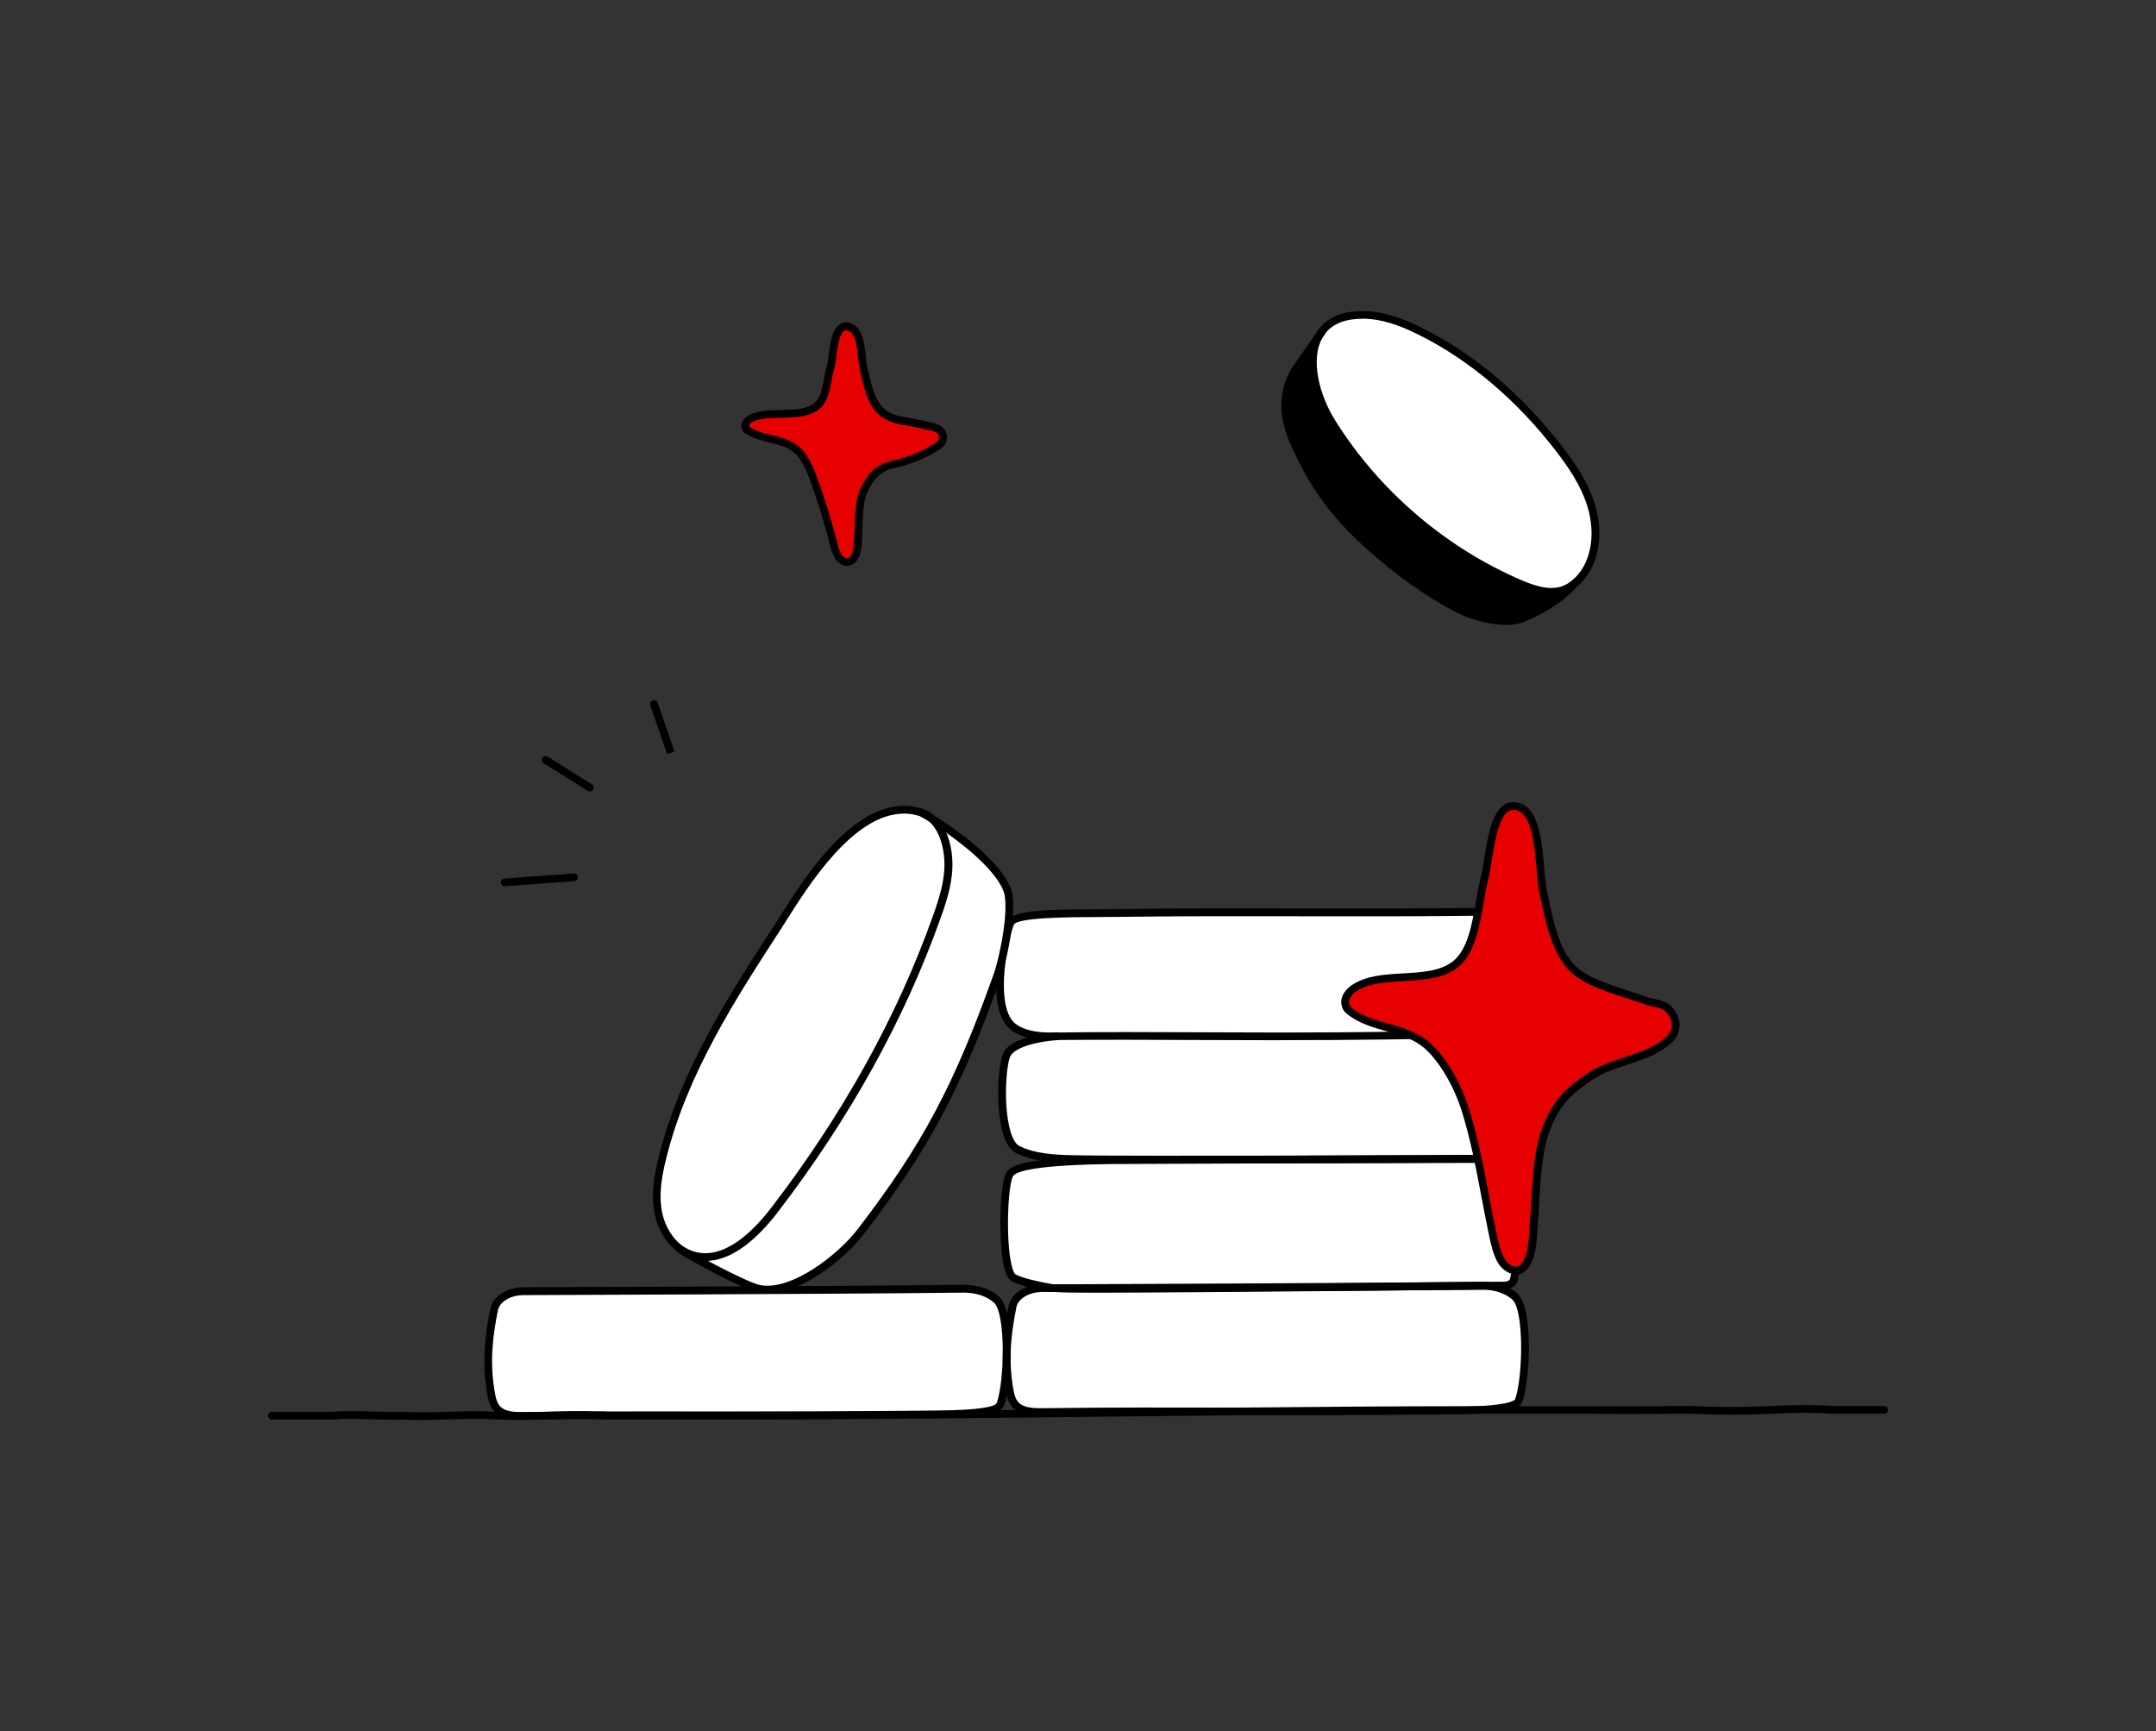 <?xml version="1.0" encoding="UTF-8"?><svg id="b" xmlns="http://www.w3.org/2000/svg" width="279" height="224" viewBox="0 0 279 224"><rect x="0" y="0" width="279" height="224" fill="#333333" stroke="none"/><g id="c"><g><g><g><g><path d="m197.19,137.56c.13,3.38-.01,5.71-.39,9.07-.07.67-1.88,2.91-4.61,3.28h-.06l-24.3.1c-12.47.02-25.81.03-28.94-.05-2.5-.06-5.12-.2-7.21-1.25-2.59-1.29-2.26-11.25-1.22-12.54,1.51-1.87,6.37-2.1,6.37-2.1h0c17.31-.19,33.82.35,57.3-.42.12-.02.23-.03.34-.03,1.86-.03,2.66,2.35,2.73,3.92Z" fill="#fff"/><path d="m196.61,120.81c.76,4.21.26,7.61-.62,11.66-.13.58-.75,1.04-1.53,1.17-.11,0-.22,0-.34.03-23.48.77-39.99.23-57.3.41-.31,0-.62,0-.93,0-1.66.02-3.44-.27-4.66-1.14-3.06-2.17-1.56-10.55-.53-13.44.55-1.55,8.66-1.3,13.74-1.36,16.28-.21,31.4.06,47.68-.16,1.17,0,2.46,0,3.34.61.78.55,1,1.41,1.15,2.22Z" fill="#fff"/><path d="m196.61,153.19c.79,4.36.23,8.12-.73,12.4-.08.4-.57.71-1.14.73,0,0-1.03,0-2.82.03h-.24c-.98,0-2.03.02-3.15.04h-.34c-16.29.16-45.14.25-52.01.28h-.01c-.22-.04-3.75-.6-5.04-1.35-1.56-.91-1.45-11.98-.43-13.44,1-1.43,8.11-1.69,13.19-1.75l23.92-.1c12.29-.02,23.73-.06,23.73-.06.21,0,.42-.02.62-.05h.01c1.16,0,2.42.45,3.27,1.05.78.55,1,1.42,1.15,2.23Z" fill="#fff"/><path d="m196.02,167.75c1.82,1.58,1.56,10.54.53,13.44-.27.78-2.44,1.09-5.17,1.24h-.07c-9.87,0-20.49.08-31.43.19-8.16-.02-16.3-.04-24.75.07-1.17.02-2.45,0-3.33-.6-.78-.55-1-1.42-1.15-2.22-.69-3.83-.35-7.19.39-10.84.26-1.32,1.81-2.31,3.66-2.37h1.5c.09.24,36.75-.11,52.01-.28h.34c1.32,0,2.46-.03,3.39-.04,1.58.03,3.05.48,4.1,1.39Z" fill="#fff"/><path d="m192.12,149.92h.05c-.2.03-.41.04-.62.05,0,0-11.45.04-23.73.06l24.3-.1Z" fill="#fff"/><path d="m191.68,166.36h.24c-.93,0-2.07.03-3.39.04,1.12-.02,2.17-.03,3.15-.04Z" fill="#fff"/><path d="m191.3,182.43c-2.72.13-5.98.09-8.5.12-7.82.1-15.38.09-22.93.07,10.94-.11,21.56-.19,31.43-.19Z" fill="#fff"/><path d="m136.19,166.67c6.87-.03,35.72-.12,52.01-.28-15.26.17-51.91.52-52.01.28Z" fill="#fff"/><path d="m128.93,168.16c1.81,1.59,1.56,10.61.53,13.53-.56,1.57-8.66,1.31-13.74,1.37-13.09.17-25.42.03-38.2.08-2.77-.11-5.44,0-8.01.06-.48,0-.98,0-1.47.02-1.17.02-2.46,0-3.34-.61-.78-.55-.99-1.43-1.14-2.24-.69-3.85-.36-7.24.38-10.91.27-1.34,1.82-2.33,3.66-2.38,0,0,39.74-.11,57-.32,1.66-.02,3.23.44,4.34,1.4Z" fill="#fff"/><path d="m69.51,183.19c2.57-.06,5.24-.17,8.01-.06-2.64,0-5.32.02-8.01.06Z" fill="#fff"/></g><g><path d="m165.89,134.6c-3.72,0-7.33-.02-10.91-.03-6.23-.03-12.12-.05-18.16,0h-.93c-1.45.02-3.49-.18-4.96-1.22-3.43-2.43-1.69-11.25-.71-14.02.54-1.53,4.8-1.66,11.73-1.68.87,0,1.7,0,2.47-.02,8.14-.11,16.13-.09,23.85-.08,7.72.01,15.7.03,23.83-.08,1.36,0,2.66.03,3.63.7.9.63,1.18,1.59,1.36,2.54.74,4.12.33,7.47-.62,11.86-.17.78-.93,1.39-1.93,1.56-.07.01-.15,0-.21-.01-.06.03-.12.04-.19.04-10.64.35-19.75.43-28.25.43Zm-20.84-1.06c3.27,0,6.55.01,9.94.03,11.72.05,23.84.1,39.12-.4.05,0,.1,0,.15.02.04-.02.08-.03.12-.04.58-.1,1.04-.42,1.12-.78.93-4.27,1.33-7.51.62-11.47-.13-.72-.31-1.45-.94-1.9-.72-.5-1.85-.53-3.05-.52-8.14.11-16.12.09-23.84.08-7.72-.01-15.7-.03-23.83.08-.77,0-1.61.01-2.48.02-3.39.01-10.45.03-10.8,1.02-1.02,2.87-2.42,10.91.34,12.87.98.7,2.54,1.07,4.37,1.05h.93c2.76-.04,5.48-.05,8.22-.05Z"/><path d="m153.46,150.54c-6.99,0-12.68-.01-14.59-.06-2.55-.06-5.23-.2-7.42-1.3-.84-.42-1.47-1.53-1.85-3.29-.73-3.34-.47-8.86.46-10.02,1.63-2.03,6.53-2.27,6.74-2.28.27-.02.51.2.52.48.01.28-.2.51-.48.52-1.29.06-4.89.52-6,1.91-.56.69-1.02,5.71-.26,9.18.31,1.41.78,2.33,1.32,2.6,2.01,1.01,4.56,1.15,7,1.2,3.12.08,16.37.07,28.92.05,12.29-.02,23.73-.06,23.73-.06.17,0,.37-.02.55-.04.27-.04.53.15.56.43.04.27-.15.53-.43.56-.22.03-.44.04-.67.05-.02,0-11.47.04-23.75.06-4.89,0-9.89.01-14.36.01Z"/><path d="m192.18,150.42c-.25,0-.46-.18-.49-.43-.04-.27.15-.53.43-.56,2.55-.35,4.12-2.45,4.18-2.84.35-3.13.52-5.49.39-9-.05-1.34-.74-3.43-2.22-3.44-.09,0-.18,0-.27.02-.27.04-.53-.14-.57-.41s.14-.53.41-.57c.16-.03.32-.04.46-.03,2.2,0,3.11,2.63,3.18,4.4.13,3.57-.03,5.97-.39,9.15-.1.94-2.12,3.33-5.04,3.72-.02,0-.05,0-.07,0Z"/><path d="m136.1,167.17l.08-.49-.11.49c-1.16-.19-3.98-.71-5.18-1.41-.43-.25-.74-.87-.98-1.93-.71-3.21-.6-10.81.39-12.23.89-1.27,4.95-1.86,13.6-1.97l48.23-.2c1.25,0,2.62.44,3.63,1.14,1.02.72,1.24,1.91,1.35,2.55.78,4.29.3,8.01-.73,12.6-.13.62-.81,1.1-1.61,1.12l-3.93.04c-.69,0-1.46.02-2.3.02-.25-.03-.5-.22-.5-.5s.22-.5.5-.5c.84,0,1.61-.02,2.29-.02l3.92-.04c.36-.01.62-.2.65-.34,1-4.48,1.47-8.08.72-12.21-.13-.72-.31-1.46-.94-1.91-.83-.58-2.01-.96-2.99-.96l-48.29.2c-9.76.12-12.34.91-12.79,1.54-.64.92-1.01,7.91-.23,11.44.25,1.12.5,1.28.51,1.28.87.5,3.07.99,4.84,1.29l-.13.99Z"/><path d="m141.69,167.27c-5.8,0-5.84-.11-5.96-.41-.1-.26.03-.55.28-.65.11-.04.23-.04.33-.01,1.69.19,34.58-.11,51.85-.3.28,0,.5.22.51.49s-.22.5-.49.51c-7.63.08-20.61.21-31.69.29-7.11.05-11.77.08-14.82.08Z"/><path d="m134.68,183.21c-1.15,0-2.31-.1-3.17-.7-1.02-.71-1.24-1.9-1.36-2.54-.76-4.21-.26-7.79.39-11.03.31-1.54,2.05-2.7,4.14-2.77h5.3c10.2-.05,34.08-.14,48.21-.28h.34c1.03-.02,2.01-.03,2.92-.04h.47c1.77.03,3.34.57,4.42,1.51,2.17,1.88,1.63,11.27.67,13.99-.33.93-1.9,1.37-5.61,1.57-.02,0-.04,0-.06,0,0,0,0,0-.01,0-1.95.09-4.21.1-6.21.11-.81,0-1.59,0-2.3.01-7.78.1-15.29.09-22.94.07-8.02-.02-16.3-.04-24.75.07-.15,0-.3,0-.44,0Zm.02-16.03c-1.59.05-2.96.89-3.17,1.96-.63,3.15-1.12,6.62-.39,10.66.13.72.31,1.46.94,1.9.73.5,1.9.53,3.03.51,8.46-.11,16.74-.09,24.76-.07,7.65.02,15.16.03,22.93-.07.72,0,1.5-.01,2.31-.01,1.99,0,4.24-.01,6.17-.11.02,0,.04,0,.06,0,0,0,0,0,0,0,4.28-.23,4.69-.8,4.73-.91,1.02-2.86,1.17-11.56-.38-12.9-.91-.79-2.25-1.24-3.78-1.27h-.45c-.92.01-1.89.02-2.93.04h-.35c-14.14.14-38.02.23-48.21.26h-5.29Z"/><path d="m67.6,183.72c-1.16,0-2.32-.1-3.19-.71-.93-.65-1.18-1.66-1.34-2.56-.77-4.26-.27-7.85.38-11.1.32-1.55,2.06-2.72,4.14-2.79.41,0,39.95-.11,57.01-.32,1.85-.01,3.52.52,4.67,1.52,2.06,1.8,1.76,11,.67,14.07-.55,1.55-4.79,1.67-11.71,1.69-.88,0-1.72,0-2.5.01-8,.1-15.85.09-23.43.08-4.9,0-9.8-.02-14.77,0-2.64,0-5.31.02-8.01.06l-1.47.02c-.15,0-.3,0-.44,0Zm57.1-16.46s-.06,0-.09,0c-17.06.2-56.6.31-57,.32-1.61.05-2.95.88-3.18,1.98-.63,3.15-1.12,6.63-.38,10.72.14.76.32,1.48.93,1.92.73.51,1.91.54,3.04.52l1.47-.02h0c2.7-.04,5.37-.06,8.02-.06,4.97-.02,9.87-.01,14.78,0,7.58.01,15.42.02,23.42-.08.78,0,1.63-.01,2.51-.01,3.38,0,10.41-.03,10.77-1.03,1.02-2.87,1.17-11.62-.38-12.98-.95-.83-2.33-1.28-3.91-1.28Z"/><path d="m54.64,183.75c-.79,0-1.56-.02-2.32-.07-1.51.04-2.95,0-4.34-.04-1.73-.05-3.37-.09-4.78.04h-8.02c-.28,0-.5-.22-.5-.5s.22-.5.5-.5h7.97c1.43-.14,3.09-.09,4.86-.04,1.38.04,2.8.08,4.33.04,1.76.12,3.59.06,5.53,0,2.08-.06,4.22-.13,6.5,0,1.75.09,3.57.06,5.12.02l1.48-.04c2.12-.06,4.31-.11,6.57-.02.35-.02.73.02,1.11.04h16.04c15.77,0,33.18-.19,50.02-.38,5.08-.06,10.15-.11,15.15-.16,8.92-.09,20.54-.19,31.44-.19h15.27c2.64.05,5.16.03,7.6,0,1.64-.01,3.23-.03,4.77-.02,3.24.17,6.49.17,10.27,0,3.18-.17,5.77-.16,7.91,0h6.7c.28,0,.5.22.5.5s-.22.5-.5.5h-6.74c-2.1-.16-4.72-.16-7.82,0-3.81.17-7.1.17-10.35,0-1.51-.01-3.09,0-4.73.02-2.44.02-4.97.04-7.62-.02h-15.18c-10.96,0-22.59.11-31.5.2-5,.05-10.07.11-15.15.16-16.84.19-34.26.38-50.03.38h-16.07c-.39-.02-.75-.04-1.11-.04-2.25-.09-4.42-.03-6.52.02l-1.48.04c-1.56.04-3.4.07-5.2-.02-2.24-.13-4.37-.06-6.42,0-1.12.03-2.21.07-3.27.07Z"/></g></g><g><g><path d="m197.22,79.92c-2.02.91-4.86.26-6.97-.45-2.48-.85-7.17-3.99-9.24-5.62-6.96-5.46-10.35-9.67-13-15.38-.89-1.91-3.13-6.22-.33-10.72l3.05-4.38c-1.73,2.95-.57,7.78,1.59,11.24,5.76,9.23,14.38,16.64,24.39,20.92,1.69.72,3.56,1.36,5.33.87.61-.17,1.15-.47,1.64-.86-1.6,1.87-3.81,3.19-6.47,4.36Z"/><path d="m170.73,43.38c.96-1.65,2.82-2.71,5.92-2.63,2.52.08,4.95,1.02,7.2,2.15,7.06,3.51,13.09,8.92,17.9,15.17,1.72,2.23,3.32,4.61,4.15,7.31.83,2.69.82,5.74-.55,8.19-.42.73-.96,1.41-1.62,1.92-.01.01-.02.03-.05.04-.49.39-1.04.7-1.64.86-1.78.49-3.64-.15-5.33-.87-10.01-4.29-18.63-11.69-24.39-20.92-2.16-3.46-3.32-8.29-1.59-11.24Z" fill="#fff"/></g><g><path d="m200.73,77.09c-1.43,0-2.85-.5-4.21-1.08-10.07-4.31-18.81-11.81-24.62-21.12-2.11-3.38-3.51-8.5-1.6-11.76.8-1.37,2.56-2.98,6.37-2.87,2.85.09,5.45,1.22,7.41,2.2,6.66,3.31,12.91,8.61,18.07,15.31,1.59,2.06,3.33,4.55,4.23,7.47.95,3.08.73,6.21-.59,8.58-.47.83-1.07,1.55-1.74,2.07-.02.02-.03.03-.05.05-.57.46-1.19.78-1.82.96-.48.13-.96.19-1.45.19Zm-24.43-35.84c-2.48,0-4.21.8-5.13,2.38-1.7,2.9-.37,7.59,1.58,10.72,5.7,9.13,14.28,16.49,24.16,20.73,1.65.7,3.4,1.29,5,.85.5-.14,1-.4,1.46-.77.02-.02.04-.03.05-.05.56-.44,1.08-1.06,1.49-1.78,1.19-2.13,1.37-4.98.51-7.8-.85-2.77-2.53-5.17-4.06-7.16-5.07-6.59-11.2-11.78-17.72-15.03-2.77-1.39-4.93-2.03-6.99-2.1-.12,0-.23,0-.34,0Z"/><path d="m194.86,80.86c-1.35,0-2.95-.31-4.77-.92-2.64-.9-7.42-4.15-9.38-5.7-6.78-5.31-10.34-9.53-13.15-15.56l-.12-.25c-.98-2.08-3.01-6.4-.18-10.94l3.37-4.84c.16-.23.47-.29.7-.13.23.16.29.47.13.7l-3.36,4.82c-2.52,4.05-.72,7.9.25,9.96l.12.26c2.73,5.87,6.22,9.99,12.86,15.19,2.25,1.77,6.79,4.75,9.09,5.54,2.9.97,5.12,1.13,6.61.47,2.96-1.31,4.9-2.61,6.29-4.23.05-.06.11-.1.17-.13h0c.2-.08.44-.06.58.1.18.19.2.47.03.66-.01.02-.03.03-.05.05-1.49,1.73-3.53,3.11-6.62,4.47-.72.32-1.58.49-2.56.49Z"/></g></g><path d="m86.33,97.57l-2.17-6.29c-.09-.26.05-.55.31-.64.26-.09.55.05.64.31l2.17,6.29-.95.33Z"/><path d="m76.33,102.42c-.09,0-.18-.02-.27-.08l-5.72-3.59c-.23-.15-.3-.46-.16-.69.15-.23.46-.3.69-.16l5.72,3.59c.23.15.3.46.16.69-.09.15-.26.23-.42.23Z"/><path d="m65.32,114.67c-.26,0-.48-.2-.5-.46-.02-.28.19-.52.46-.53l8.96-.65c.28-.02.52.19.53.46s-.19.52-.46.53l-8.96.65s-.02,0-.04,0Z"/><g><g><path d="m130.29,115.03c.94,2.3-.41,8.87-1.24,11.21-4.87,13.66-8.82,21.58-17.64,33.09-2.68,3.49-8.95,8.37-13.24,7.43-1.68-.37-8.35-3.9-10-4.99l.03-.05c.37.24.76.44,1.18.59,4.13,1.5,8.17-2.26,10.85-5.75,8.83-11.5,16.14-24.23,21-37.89.84-2.35,1.61-4.78,1.51-7.26-.08-1.96-.71-4.24-2.14-5.48,2.94,1.82,8.31,5.69,9.7,9.1Z" fill="#fff"/><path d="m122.72,111.41c.1,2.49-.67,4.92-1.51,7.26-4.86,13.66-12.17,26.39-21,37.89-2.68,3.49-6.72,7.25-10.85,5.75-.42-.16-.81-.36-1.18-.59-1.58-1.06-2.63-2.91-3.01-4.8-.46-2.34-.05-4.75.52-7.06,2.65-10.79,8.74-20.37,14.78-29.69,2.83-4.37,10.37-17.8,18.78-15.02.34.18.79.45,1.32.78,1.43,1.24,2.06,3.52,2.14,5.48Z" fill="#fff"/><path d="m119.27,105.15c.49.16.93.43,1.32.78-.53-.33-.98-.59-1.32-.78Z" fill="#fff"/></g><g><path d="m91.3,163.16c-.69,0-1.39-.12-2.09-.37-.44-.16-.87-.38-1.28-.65-1.6-1.07-2.8-2.98-3.22-5.12-.5-2.55-.01-5.11.53-7.28,2.75-11.19,9.18-21.1,14.85-29.84.23-.36.5-.78.8-1.25,3.4-5.4,10.48-16.64,18.56-13.97h0c.55.18,1.05.48,1.49.88,1.34,1.16,2.2,3.35,2.3,5.83.11,2.62-.7,5.12-1.54,7.45-4.65,13.08-11.74,25.87-21.07,38.03-2.32,3.02-5.67,6.29-9.32,6.29Zm25.66-57.88c-6.49,0-12.3,9.23-15.25,13.9-.3.47-.57.9-.8,1.26-5.63,8.67-12.01,18.5-14.72,29.54-.51,2.06-.98,4.49-.52,6.85.37,1.88,1.42,3.55,2.79,4.48.34.22.7.4,1.07.54,3.87,1.4,7.73-2.26,10.28-5.58,9.27-12.08,16.31-24.78,20.92-37.76.8-2.24,1.58-4.64,1.48-7.08-.09-2.22-.83-4.13-1.97-5.13-.35-.31-.73-.54-1.15-.68-.72-.24-1.44-.35-2.15-.35Z"/><path d="m99.28,167.37c-.42,0-.83-.04-1.22-.13-1.8-.39-8.56-4-10.17-5.06-.15-.09-.27-.18-.35-.25l.65-.76s.13.1.23.16c1.7,1.12,8.3,4.59,9.85,4.93,3.96.87,10.04-3.73,12.74-7.24,8.34-10.86,12.44-18.56,17.57-32.95.81-2.27,2.12-8.73,1.25-10.85-1.21-2.96-5.88-6.62-9.5-8.86-.52-.32-.96-.58-1.29-.76l.48-.88c.34.19.8.46,1.34.79,1.36.84,8.22,5.24,9.9,9.34,1.02,2.48-.4,9.24-1.23,11.57-5.17,14.5-9.31,22.27-17.72,33.22-2.66,3.47-8.22,7.74-12.52,7.74Z"/></g></g><g><path d="m215.68,130.36c.76.59,1.31,1.72,1.09,2.79-.18.83-.75,1.36-1.34,1.83-2.69,2.09-6.89,2.38-9.69,4.31-2.76,1.9-4.32,3.24-5.71,6.86-1.04,2.65-1.24,6.89-1.44,10.56-.09,1.38-.16,2.72-.27,3.85-.15,1.5-.57,3.29-1.71,3.77-.82.29-1.78-.29-2.36-1.22-.27-.48-.47-1.02-.65-1.57-.13-.52-.27-1.03-.38-1.56-1.21-5.6-1.89-10.83-3.56-16.23-.92-3-2.75-6.38-4.74-8.24-2.87-2.75-6.9-2.25-10.01-4.47-.34-.25-.69-.49-.8-.97-.27-.93.46-1.81,1.17-2.24,3.56-2.31,9.52-.41,12.97-2.99,2.8-2.17,2.9-7.3,3.87-11.33.69-2.73.92-9.94,4.15-9.15,3.17.68,2.78,7.73,3.34,10.72,2.24,11.62,3.95,11.22,13.54,14.46.84.29,1.76.29,2.51.83Z" fill="#e60000"/><path d="m196.17,164.89c-.86,0-1.76-.57-2.35-1.52-.33-.58-.54-1.21-.7-1.68,0,0,0-.02,0-.03l-.09-.36c-.1-.4-.21-.81-.29-1.22-.39-1.82-.73-3.62-1.06-5.36-.7-3.7-1.36-7.2-2.48-10.82-.95-3.12-2.8-6.34-4.6-8.02-1.48-1.42-3.28-1.92-5.19-2.45-1.61-.45-3.28-.92-4.77-1.98-.39-.28-.85-.62-1-1.27-.33-1.12.47-2.21,1.4-2.78,1.82-1.18,4.22-1.32,6.53-1.45,2.43-.14,4.73-.27,6.39-1.51,1.95-1.51,2.51-4.74,3.06-7.86.19-1.07.38-2.17.63-3.19.15-.57.27-1.38.41-2.23.42-2.64.95-5.92,2.56-7,.53-.35,1.13-.45,1.79-.29,2.76.59,3.12,4.95,3.42,8.46.09,1.01.17,1.97.3,2.66,2,10.38,3.38,10.83,11.02,13.35.68.22,1.41.46,2.19.73.28.1.56.16.85.22.6.13,1.22.27,1.8.68.83.64,1.57,1.93,1.29,3.3-.21,1.01-.89,1.62-1.51,2.12-1.48,1.15-3.37,1.77-5.2,2.38-1.59.53-3.24,1.07-4.52,1.95-2.75,1.9-4.2,3.17-5.53,6.63-.98,2.5-1.2,6.51-1.39,10.06l-.1,1.58c-.06.95-.12,1.85-.19,2.64-.23,2.31-.91,3.71-2.02,4.18-.2.07-.41.11-.63.11Zm-2.09-3.5c.14.43.33.98.6,1.47.47.76,1.21,1.19,1.75.99.69-.29,1.19-1.49,1.38-3.35.07-.78.13-1.67.19-2.61l.1-1.57c.2-3.62.42-7.72,1.46-10.37,1.48-3.84,3.22-5.24,5.9-7.09,1.4-.96,3.11-1.53,4.78-2.07,1.75-.58,3.56-1.17,4.89-2.21.5-.4,1.01-.86,1.16-1.54.19-.9-.31-1.84-.91-2.29-.39-.28-.89-.39-1.41-.51-.32-.07-.64-.14-.96-.25-.77-.26-1.5-.5-2.18-.72-7.74-2.54-9.57-3.15-11.69-14.11-.14-.75-.22-1.73-.31-2.77-.25-3.01-.6-7.12-2.65-7.56-.4-.1-.72-.05-1.01.15-1.25.83-1.76,4-2.13,6.32-.14.88-.27,1.7-.43,2.32-.24.98-.43,2.07-.61,3.12-.58,3.31-1.18,6.74-3.44,8.49-1.91,1.43-4.46,1.57-6.94,1.71-2.29.13-4.45.25-6.06,1.3-.6.37-1.15,1.04-.97,1.68.07.3.26.45.59.69,1.36.97,2.87,1.39,4.47,1.84,1.94.54,3.95,1.1,5.61,2.69,1.95,1.81,3.86,5.13,4.87,8.45,1.13,3.67,1.8,7.19,2.51,10.92.33,1.74.67,3.53,1.06,5.34.08.4.18.79.28,1.18l.09.35Z"/></g><g><path d="m121.39,55.47c.45.26.78.85.62,1.38-.08.44-.45.7-.78.93-1.61,1.06-3.76,1.89-5.61,2.29-2.07.44-3,1.59-3.85,3.44-.85,1.86-.58,5.16-.81,7.26-.09.76-.33,1.64-1.02,1.87-.52.17-1.07-.13-1.4-.58-.33-.48-.48-1.02-.63-1.59-.72-2.87-1.57-5.63-2.58-8.4-.56-1.48-1.18-3.07-2.39-4.04-1.73-1.36-4.12-1.11-5.99-2.26-.22-.09-.39-.26-.48-.49-.16-.45.3-.92.69-1.15,2.15-1.14,6.15-.04,8.21-1.37,1.69-1.06,1.51-3.23,2.11-5.3.4-1.39.31-5.63,2.27-5.24,1.89.37,1.66,3.95,2.01,5.45.9,3.97,1.47,6.16,5.14,6.76.52.09,4.02.72,4.49,1.02Z" fill="#e60000"/><path d="m109.64,73.21c-.55,0-1.12-.31-1.5-.84-.38-.54-.55-1.14-.71-1.76-.71-2.84-1.55-5.57-2.56-8.35-.49-1.29-1.1-2.91-2.24-3.82-.84-.66-1.89-.91-2.99-1.17-.99-.24-2.02-.48-2.95-1.05-.28-.11-.55-.38-.69-.73-.25-.72.28-1.4.91-1.77,1.15-.61,2.7-.65,4.19-.68,1.5-.03,3.05-.06,4-.68,1.04-.65,1.26-1.85,1.51-3.24.11-.58.22-1.18.39-1.78.09-.31.16-.82.23-1.36.21-1.54.44-3.29,1.4-3.98.35-.25.77-.33,1.21-.24,1.79.35,2.04,2.74,2.22,4.49.05.51.1.99.18,1.33.92,4.04,1.46,5.84,4.74,6.38,1.22.21,4.1.75,4.67,1.09.58.35,1.08,1.15.84,1.95-.11.61-.63.96-.97,1.2-1.58,1.04-3.74,1.93-5.79,2.37-1.9.4-2.72,1.47-3.5,3.16-.54,1.18-.59,3.09-.64,4.78-.03.85-.05,1.64-.13,2.33-.15,1.27-.61,2.04-1.36,2.29-.15.05-.3.07-.46.07Zm-.14-30.49c-.11,0-.2.03-.29.09-.61.43-.84,2.16-.99,3.3-.08.61-.15,1.13-.26,1.51-.16.55-.27,1.13-.37,1.68-.27,1.49-.55,3.02-1.96,3.9-1.19.77-2.88.8-4.52.84-1.38.03-2.8.06-3.73.55-.3.17-.49.45-.46.55.03.08.11.15.2.2.86.52,1.77.74,2.73.96,1.16.28,2.36.56,3.38,1.36,1.36,1.08,2.02,2.84,2.55,4.26,1.02,2.82,1.87,5.59,2.59,8.45.14.54.28,1.03.56,1.43.19.27.53.5.83.4.44-.14.61-.87.69-1.46.07-.65.1-1.42.12-2.25.05-1.78.11-3.8.73-5.16.89-1.94,1.9-3.24,4.2-3.73,1.93-.42,3.96-1.25,5.44-2.22.29-.2.52-.37.56-.61.1-.34-.12-.7-.38-.86,0,0,0,0-.01,0-.32-.18-2.48-.63-4.3-.95-4.07-.67-4.66-3.24-5.55-7.14-.09-.39-.14-.91-.2-1.45-.15-1.44-.35-3.41-1.42-3.62-.05-.01-.1-.02-.15-.02Z"/></g></g><rect width="279" height="224" fill="none"/></g></g></svg>